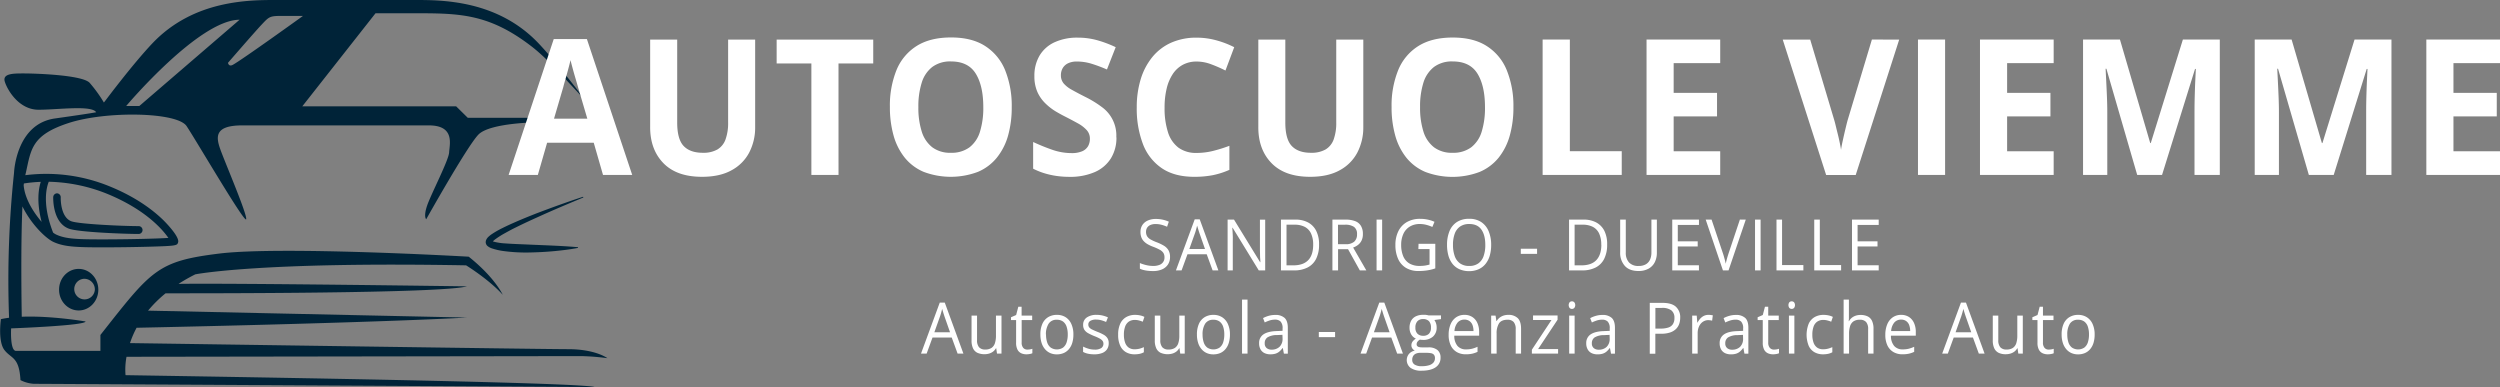<svg id="Modalità_Isolamento" data-name="Modalità Isolamento" xmlns="http://www.w3.org/2000/svg" viewBox="0 0 1274 197.24"><rect x="0" y="0" width="1274" height="197.24" fill="#808080" stroke="none"/><defs><style>.cls-1{fill:#002338}.cls-2{fill:#fff}</style></defs><path class="cls-1" d="M576.65 636.27c-59-1.65-154.34-3.12-189.68-3.71a35 35 0 0 1 .5-9.36l231.72-.35a119.68 119.68 0 0 1 13.34 1.06s-6-4.59-20-4.59c-12.7 0-190.3-2.61-223.29-3.1a49.76 49.76 0 0 1 3.37-7.81c128.13-2.73 168.32-5.2 168.32-5.2l-162.47-3.53a62.72 62.72 0 0 1 8.92-8.83c20.65 0 140.55.11 153.55-3.54 0 0-117.48-1.69-146.94-1.27a90 90 0 0 1 8.53-4.85s32.36-6.53 138-4.59c0 0 11.51 7.06 18.68 15 0 0-4-8.82-17.35-19.41 0 0-95.42-5.48-127.12-1.59s-34.53 8.47-60.56 41.48v8.12h-43c-3.17 0-2.5-11.47-2.5-11.47s38-1.41 37.92-3.53c0 0-17.41-3-32.5-2.41-.11-6.35-.57-36 .34-56.22 4.26 8.79 11.77 16.24 15.83 18.11 5.45 2.5 11.56 2.75 25.23 2.75 7 0 16.11-.12 23.21-.32 14.5-.4 14.56-.61 15.07-2.23.94-3-7.46-11.24-7.54-11.32-4.74-4.63-13.17-11.31-26.49-16.85a85.14 85.14 0 0 0-43.84-6.05c.09-.44.18-.84.27-1.19 2.67-12 2.84-19.24 21.86-25.42s55.22-5.65 60.06 1.59 29.69 49.78 30.36 47.48-11-29.48-13.18-35.66-3.17-12.18 11.18-12.18h95.09c13.51 0 10.51 9.89 10.34 13.77s-9.18 21.19-11.18 27-.5 7.06-.5 7.06 20.61-36.8 26.53-43.07 31.19-6.36 31.19-6.36v-2.28h-36.55l-5.91-5.83h-78.41l37.32-47.43h20.07c22.68 0 37.66.18 59.25 16.74 8.27 6.34 15.87 15.23 27.65 27.69 0 0-13.65-18.27-23.79-29-21.13-22.36-49.71-22.19-63.44-22.19H464c-13.73 0-42.31-.17-63.44 22.19-10.14 10.73-23.79 29-23.79 29l-.83 1.05a70.36 70.36 0 0 0-7.27-10.05c-3.84-4.06-28.2-4.77-33.54-4.77s-11 0-9.67 4.24 7.17 14.26 17.18 14.26 27-2.43 29.36 1.27c0 0-1 .36-21 3.18s-20.85 27.72-20.85 27.72a518.76 518.76 0 0 0-2.53 73.84c-1.45.19-2.84.42-4.15.71 0 0-1.67 11.3 1.81 15.77s7.48 3.3 8.15 15.3a17.39 17.39 0 0 0 6.89 1.88c3.34 0 285.61 1.65 285.61 1.65s1.43-.94-49.28-2.35ZM347.85 534a84 84 0 0 1 30.41 6.42c19.14 8 27.64 18 30.55 22.2-6.05.42-21.65.75-33.41.75-13.11 0-18.92-.22-23.71-2.43a10.25 10.25 0 0 1-1.62-1c-5.73-14.67-3.33-23.22-2.22-25.94Zm117.86-84.5h11.68s-30.78 22.17-35.7 24.89c-2.17 1.2-2.51-1-2.51-1s13.68-15.8 17.19-19.51 4-4.38 9.34-4.38Zm-20.62 1.94L394 495.4h-6.7s37.04-43.96 57.79-43.96Zm-101.32 82.62c-1.15 3.64-2.19 10.4.45 20.39-4.28-5-8.57-11.91-9.15-18.57 0-.36.08-.71.11-1a68.79 68.79 0 0 1 8.59-.82Z" transform="translate(-323 -441.38)"/><path class="cls-1" d="M353.1 589c0 5.85 4.48 10.59 10 10.59s10-4.74 10-10.59-4.48-10.59-10-10.59-10 4.7-10 10.59Zm18.23 0a5.25 5.25 0 1 1-5.24-5.55 5.4 5.4 0 0 1 5.24 5.55ZM575.3 563.38a45.75 45.75 0 0 1 5.14-3.25c1.8-1 3.64-2 5.49-2.89 3.71-1.85 7.49-3.6 11.28-5.3 7.57-3.45 15.24-6.68 22.93-9.87a.2.2 0 0 0 .11-.24.18.18 0 0 0-.23-.14c-7.9 2.59-15.72 5.42-23.51 8.38-3.88 1.52-7.75 3.09-11.58 4.78-1.92.85-3.83 1.72-5.72 2.67a47.56 47.56 0 0 0-5.63 3.2 13.3 13.3 0 0 0-1.4 1.09 5.21 5.21 0 0 0-1.42 1.82 2.29 2.29 0 0 0-.15.42 5.25 5.25 0 0 0-.09.55 2.67 2.67 0 0 0 .89 2.13c.2.17.33.24.49.36a5.22 5.22 0 0 0 .92.52 6.49 6.49 0 0 0 .86.35 32.36 32.36 0 0 0 6.41 1.42 85.18 85.18 0 0 0 12.53.67c4.16-.08 8.31-.28 12.44-.66s8.26-.87 12.36-1.65a.21.21 0 0 0 .16-.18.21.21 0 0 0-.18-.22c-8.29-.72-16.53-.94-24.72-1.32-4.1-.19-8.19-.3-12.21-.6a28.83 28.83 0 0 1-5.76-.86 2.53 2.53 0 0 1-.55-.19l.09-.08a10.74 10.74 0 0 1 1.05-.91ZM358.08 557.9c5 1.86 29 2.71 35.56 2.71a2 2 0 0 0 0-4c-8 0-30.32-1-34.29-2.47-5.69-2.14-5.41-12-5.4-12.14a2 2 0 0 0-1.83-2.1 2 2 0 0 0-2 1.93c0 .5-.4 12.94 7.96 16.07Z" transform="translate(-323 -441.38)"/><path class="cls-2" d="m630.3 530.54-4.73-16.42h-23.76l-4.73 16.42h-14.89l23-69.26h16.89l23.1 69.26Zm-8-28.69-4.72-16c-.3-1.07-.69-2.44-1.19-4.13s-1-3.39-1.47-5.14-.88-3.26-1.18-4.55c-.3 1.29-.7 2.88-1.22 4.79s-1 3.7-1.5 5.4-.82 2.91-1 3.63l-4.69 16ZM707.83 461.56v44.63a27.54 27.54 0 0 1-3 12.86 21.71 21.71 0 0 1-9 9.08q-6 3.36-15.1 3.35-12.93 0-19.7-7T654.32 506v-44.44h13.78v42.23q0 8.54 3.3 12t9.76 3.45a14.45 14.45 0 0 0 7.38-1.66 9.72 9.72 0 0 0 4.17-5.09 24.56 24.56 0 0 0 1.34-8.78v-42.15ZM750.31 530.54h-13.83v-56.81h-17.7v-12.17H768v12.17h-17.7ZM838.58 496a52.84 52.84 0 0 1-1.87 14.5 31.55 31.55 0 0 1-5.71 11.22 24.89 24.89 0 0 1-9.65 7.24 39.18 39.18 0 0 1-27.65 0 24.89 24.89 0 0 1-9.65-7.24 31.57 31.57 0 0 1-5.69-11.28 53.33 53.33 0 0 1-1.87-14.58 48.25 48.25 0 0 1 3.32-18.66 26.19 26.19 0 0 1 10.24-12.34q6.9-4.38 17.56-4.39t17.46 4.39a26.35 26.35 0 0 1 10.17 12.36 48.6 48.6 0 0 1 3.34 18.78ZM791 496a39.78 39.78 0 0 0 1.72 12.43 16.1 16.1 0 0 0 5.37 8 15.1 15.1 0 0 0 9.45 2.81 15.27 15.27 0 0 0 9.55-2.81 15.9 15.9 0 0 0 5.32-8 40.76 40.76 0 0 0 1.68-12.43q0-10.86-3.84-17.08t-12.62-6.23a15.29 15.29 0 0 0-9.52 2.8 16.09 16.09 0 0 0-5.39 8A39.89 39.89 0 0 0 791 496ZM891.94 511.38a19.87 19.87 0 0 1-2.81 10.67 18.24 18.24 0 0 1-8.18 7 31.38 31.38 0 0 1-13 2.45 45.19 45.19 0 0 1-6.63-.47 40.45 40.45 0 0 1-6.19-1.39 35 35 0 0 1-5.64-2.29v-13.61a103.07 103.07 0 0 0 9.63 3.92 29.91 29.91 0 0 0 9.9 1.74 13.36 13.36 0 0 0 5.46-.94 6.36 6.36 0 0 0 3-2.59 7.59 7.59 0 0 0 .93-3.78 6.39 6.39 0 0 0-1.65-4.43 17.28 17.28 0 0 0-4.52-3.45q-2.88-1.6-6.49-3.44-2.28-1.14-5-2.76a28.55 28.55 0 0 1-5.08-4 18.85 18.85 0 0 1-4-5.73 19.49 19.49 0 0 1-1.54-8.09 20 20 0 0 1 2.68-10.57 17.29 17.29 0 0 1 7.65-6.73 27.47 27.47 0 0 1 11.74-2.33 37.05 37.05 0 0 1 9.7 1.25 59.59 59.59 0 0 1 9.66 3.61l-4.46 11.37a76.74 76.74 0 0 0-8.07-3 25.63 25.63 0 0 0-7.27-1.06 10.22 10.22 0 0 0-4.42.87 6.26 6.26 0 0 0-2.76 2.46 7.06 7.06 0 0 0-.94 3.65 6.36 6.36 0 0 0 1.36 4.13 14.42 14.42 0 0 0 4.11 3.24q2.73 1.55 6.84 3.63a53.35 53.35 0 0 1 8.54 5.21 17.85 17.85 0 0 1 7.38 15.45ZM932.81 472.74a14.66 14.66 0 0 0-7 1.63 14.25 14.25 0 0 0-5.13 4.69 23 23 0 0 0-3.14 7.41 41.11 41.11 0 0 0-1.07 9.77 39.72 39.72 0 0 0 1.72 12.48 15.73 15.73 0 0 0 5.32 7.88 15.11 15.11 0 0 0 9.32 2.71 34.41 34.41 0 0 0 8-.94 74.15 74.15 0 0 0 8.67-2.69v12.26a41.1 41.1 0 0 1-8.51 2.72 49 49 0 0 1-9.41.82q-10.08 0-16.56-4.41a25.93 25.93 0 0 1-9.61-12.36 50.66 50.66 0 0 1-3.12-18.57 48.45 48.45 0 0 1 2-14.34 33.1 33.1 0 0 1 5.89-11.28 26.16 26.16 0 0 1 9.58-7.36 31.4 31.4 0 0 1 13.11-2.59 37.67 37.67 0 0 1 9.75 1.3 47.47 47.47 0 0 1 9.34 3.56l-4.46 11.89a70.44 70.44 0 0 0-7.36-3.21 20.94 20.94 0 0 0-7.33-1.37ZM1017.74 461.56v44.63a27.65 27.65 0 0 1-3 12.86 21.73 21.73 0 0 1-9 9.08q-6 3.36-15.09 3.35-12.93 0-19.71-7t-6.7-18.48v-44.44H978v42.23q0 8.54 3.3 12t9.77 3.45a14.45 14.45 0 0 0 7.38-1.66 9.77 9.77 0 0 0 4.17-5.09 24.58 24.58 0 0 0 1.33-8.78v-42.15ZM1094.24 496a52.46 52.46 0 0 1-1.87 14.5 31.54 31.54 0 0 1-5.68 11.26A24.93 24.93 0 0 1 1077 529a39.16 39.16 0 0 1-27.64 0 24.85 24.85 0 0 1-9.66-7.24 31.55 31.55 0 0 1-5.68-11.28 53 53 0 0 1-1.87-14.58 48.07 48.07 0 0 1 3.32-18.66 26.11 26.11 0 0 1 10.23-12.34q6.91-4.38 17.57-4.39t17.45 4.39a26.23 26.23 0 0 1 10.17 12.36 48.41 48.41 0 0 1 3.35 18.74Zm-47.57 0a40.09 40.09 0 0 0 1.71 12.43 16.17 16.17 0 0 0 5.38 8 15.06 15.06 0 0 0 9.45 2.81 15.26 15.26 0 0 0 9.54-2.81 15.91 15.91 0 0 0 5.33-8 41.09 41.09 0 0 0 1.67-12.43q0-10.86-3.83-17.08t-12.62-6.23a15.25 15.25 0 0 0-9.52 2.8 16.17 16.17 0 0 0-5.4 8 40.21 40.21 0 0 0-1.71 12.51ZM1109.12 530.54v-69H1123v56.9h26.44v12.08ZM1199.62 530.54h-37.54v-69h37.54v12h-23.72v15.15h22.1v12h-22.1v17.79h23.72ZM1290.83 461.56l-22.16 69h-15.07l-22.12-69h14l12.26 41.05c.21.69.55 2 1 3.89s1 3.92 1.45 6 .83 3.88 1 5.26q.27-2.07 1-5.24c.46-2.1.92-4.11 1.38-6s.79-3.22 1-3.94l12.35-41.05ZM1300.4 530.54v-69h13.82v69ZM1369.55 530.54H1332v-69h37.55v12h-23.72v15.15h22.07v12h-22.07v17.79h23.72ZM1412.12 530.54l-15.7-54.12h-.4q.09 1.93.29 5.83t.38 8.28c.12 2.92.18 5.57.18 7.93v32.08h-12.35v-69h18.81l15.43 52.75h.27l16.36-52.75h18.82v69h-12.89v-32.65q0-3.25.11-7.5c.08-2.83.17-5.53.29-8.09l.27-5.78h-.4l-16.81 54ZM1499.59 530.54l-15.7-54.12h-.4q.09 1.93.29 5.83t.38 8.28c.12 2.92.18 5.57.18 7.93v32.08H1472v-69h18.81l15.43 52.75h.27l16.36-52.75h18.82v69h-12.89v-32.65q0-3.25.11-7.5c.08-2.83.17-5.53.29-8.09l.27-5.78h-.4l-16.81 54ZM1597 530.54h-37.54v-69H1597v12h-23.72v15.15h22.07v12h-22.07v17.79H1597ZM919.25 572.28a6.91 6.91 0 0 1-1.08 3.92 6.8 6.8 0 0 1-3 2.46 11.29 11.29 0 0 1-4.57.85 21.82 21.82 0 0 1-2.62-.14 15.78 15.78 0 0 1-2.28-.41 8.78 8.78 0 0 1-1.82-.65v-2.88a20.68 20.68 0 0 0 3.06 1 14.61 14.61 0 0 0 3.78.47 8.19 8.19 0 0 0 3.11-.52 3.91 3.91 0 0 0 2.59-3.87 4.15 4.15 0 0 0-.55-2.22 5.1 5.1 0 0 0-1.83-1.62 24.68 24.68 0 0 0-3.49-1.57 18 18 0 0 1-2.74-1.28 8.48 8.48 0 0 1-2-1.59 5.8 5.8 0 0 1-1.21-2 7.88 7.88 0 0 1-.41-2.67 6.24 6.24 0 0 1 1-3.55 6.31 6.31 0 0 1 2.76-2.26 9.8 9.8 0 0 1 4.06-.79 15.88 15.88 0 0 1 3.62.39 16.07 16.07 0 0 1 3 1l-.89 2.59a18.47 18.47 0 0 0-2.8-1 11.92 11.92 0 0 0-3.05-.39 6.5 6.5 0 0 0-2.65.49 3.75 3.75 0 0 0-1.65 1.37 3.8 3.8 0 0 0-.57 2.11 4.23 4.23 0 0 0 .55 2.26 4.74 4.74 0 0 0 1.73 1.6 21.62 21.62 0 0 0 3.17 1.46 23 23 0 0 1 3.67 1.76 6.72 6.72 0 0 1 2.29 2.27 6.64 6.64 0 0 1 .82 3.41ZM940.94 579.16l-3-8.21h-9.8l-3 8.21h-2.88l9.56-26h2.56l9.5 26Zm-3.87-10.88-2.85-8.16c-.07-.21-.18-.56-.33-1l-.46-1.51c-.16-.52-.28-.93-.39-1.25-.11.48-.23 1-.35 1.44s-.26.92-.38 1.33-.23.75-.32 1l-2.91 8.16ZM967.74 579.16h-3.28l-13.32-21.73H951c0 .58.07 1.24.12 2s.08 1.53.11 2.36 0 1.68 0 2.54v14.86h-2.64v-25.9h3.26L965.16 575h.12c0-.41 0-1-.08-1.76s-.07-1.58-.09-2.46-.05-1.7-.05-2.45v-15h2.68ZM995.19 566a16 16 0 0 1-1.5 7.3 9.92 9.92 0 0 1-4.36 4.4 14.79 14.79 0 0 1-6.91 1.48h-6.64v-25.89h7.37a13.41 13.41 0 0 1 6.42 1.44 9.92 9.92 0 0 1 4.16 4.27 15 15 0 0 1 1.46 7Zm-3 .1a13.07 13.07 0 0 0-1.1-5.75 7.25 7.25 0 0 0-3.21-3.37 11.13 11.13 0 0 0-5.17-1.1h-4.1v20.72h3.46q5.05 0 7.59-2.64t2.54-7.88ZM1008.6 553.29a13.4 13.4 0 0 1 5 .79 5.77 5.77 0 0 1 2.93 2.4 7.8 7.8 0 0 1 1 4.1 7.41 7.41 0 0 1-.7 3.42 6.32 6.32 0 0 1-1.84 2.23 9.21 9.21 0 0 1-2.43 1.3l6.71 11.63h-3.31l-6-10.79h-5.08v10.79H1002v-25.87Zm-.17 2.6h-3.59v9.93h3.88a6.37 6.37 0 0 0 4.4-1.29 4.88 4.88 0 0 0 1.42-3.81A4.32 4.32 0 0 0 1013 557a7.83 7.83 0 0 0-4.57-1.11ZM1024.5 579.16v-25.87h2.84v25.87ZM1045.89 565.61h8.54v12.54a23.17 23.17 0 0 1-4 1 28.53 28.53 0 0 1-4.54.33 12 12 0 0 1-6.43-1.61 10.09 10.09 0 0 1-4-4.59 16.91 16.91 0 0 1-1.36-7.08 15.44 15.44 0 0 1 1.5-7 11 11 0 0 1 4.33-4.65 13.31 13.31 0 0 1 6.81-1.65 17.88 17.88 0 0 1 3.87.4 16.43 16.43 0 0 1 3.41 1.12l-1.09 2.62a19.25 19.25 0 0 0-3-1.06 12.62 12.62 0 0 0-3.37-.44 9.55 9.55 0 0 0-5.13 1.31 8.44 8.44 0 0 0-3.26 3.69 13.21 13.21 0 0 0-1.13 5.67 14.71 14.71 0 0 0 1 5.63 7.85 7.85 0 0 0 3.07 3.73 10 10 0 0 0 5.39 1.32 17.76 17.76 0 0 0 2.84-.2 20.49 20.49 0 0 0 2.16-.49v-7.9h-5.7ZM1082.9 566.19a19.63 19.63 0 0 1-.71 5.44 12 12 0 0 1-2.14 4.21 9.45 9.45 0 0 1-3.5 2.72 11.66 11.66 0 0 1-4.85 1 12.09 12.09 0 0 1-5-1 9.28 9.28 0 0 1-3.51-2.73 12 12 0 0 1-2.09-4.23 20.12 20.12 0 0 1-.69-5.45 18 18 0 0 1 1.24-6.95 10 10 0 0 1 3.75-4.65 11.21 11.21 0 0 1 6.31-1.67 10.78 10.78 0 0 1 6.11 1.65 10.27 10.27 0 0 1 3.77 4.63 17.76 17.76 0 0 1 1.31 7.03Zm-19.46 0a16.56 16.56 0 0 0 .89 5.7 7.66 7.66 0 0 0 2.71 3.71 7.8 7.8 0 0 0 4.66 1.31 7.72 7.72 0 0 0 4.66-1.31 7.61 7.61 0 0 0 2.68-3.71 16.83 16.83 0 0 0 .87-5.7q0-5-2-7.83t-6.18-2.82a8 8 0 0 0-4.68 1.29 7.56 7.56 0 0 0-2.73 3.67 16.1 16.1 0 0 0-.88 5.69ZM1098 570.74v-2.62h8.29v2.62ZM1142 566a15.82 15.82 0 0 1-1.51 7.3 9.9 9.9 0 0 1-4.35 4.4 14.82 14.82 0 0 1-6.91 1.48h-6.64v-25.89h7.41a13.41 13.41 0 0 1 6.42 1.44 9.92 9.92 0 0 1 4.16 4.27 15.12 15.12 0 0 1 1.42 7Zm-3 .1a13.22 13.22 0 0 0-1.1-5.75 7.25 7.25 0 0 0-3.21-3.37 11.13 11.13 0 0 0-5.17-1.1h-4.1v20.72h3.46c3.37 0 5.89-.88 7.58-2.64s2.59-4.4 2.59-7.88ZM1167.34 553.29V570a10.91 10.91 0 0 1-1 4.88 7.76 7.76 0 0 1-3.15 3.37 10.34 10.34 0 0 1-5.28 1.23c-3 0-5.32-.86-6.9-2.6a9.91 9.91 0 0 1-2.37-6.95v-16.64h2.86v16.76a7.24 7.24 0 0 0 1.65 5.08 6.37 6.37 0 0 0 4.92 1.78 7 7 0 0 0 3.67-.86 5.23 5.23 0 0 0 2.13-2.4 8.74 8.74 0 0 0 .69-3.59v-16.77ZM1188.79 579.16h-13.61v-25.87h13.61V556H1178v8.36h10.15v2.62H1178v9.58h10.77ZM1212.65 553.29l-8.78 25.87H1201l-8.78-25.87h3l5.72 17c.23.68.44 1.34.62 2s.35 1.23.5 1.81.27 1.14.38 1.68c.11-.54.24-1.11.39-1.69s.31-1.19.5-1.82.4-1.3.63-2l5.69-17ZM1217.36 579.16v-25.87h2.84v25.87ZM1228.3 579.16v-25.87h2.84v23.18H1242v2.69ZM1247.54 579.16v-25.87h2.84v23.18h10.85v2.69ZM1280.39 579.16h-13.61v-25.87h13.61V556h-10.76v8.36h10.15v2.62h-10.15v9.58h10.76ZM811 621.59l-3-8.21h-9.79l-3 8.21h-2.87l9.56-26h2.56l9.5 26Zm-3.86-10.88-2.86-8.16c-.06-.21-.17-.56-.32-1s-.31-1-.46-1.51-.29-.94-.39-1.25q-.16.72-.36 1.44c-.13.48-.25.92-.37 1.32s-.23.76-.32 1l-2.91 8.16ZM833.36 602.2v19.39h-2.28l-.4-2.73h-.15a5.6 5.6 0 0 1-1.47 1.7 6.4 6.4 0 0 1-2 1 9 9 0 0 1-6-.4 4.82 4.82 0 0 1-2.22-2.3 9.25 9.25 0 0 1-.74-4V602.2h2.8v12.49a5.43 5.43 0 0 0 1 3.62 4 4 0 0 0 3.1 1.19 5.75 5.75 0 0 0 3.25-.81 4.59 4.59 0 0 0 1.75-2.4 12.17 12.17 0 0 0 .54-3.89v-10.2ZM846.52 619.53a8.54 8.54 0 0 0 1.4-.12 5.78 5.78 0 0 0 1.17-.3v2.28a5 5 0 0 1-1.34.39 9 9 0 0 1-1.69.16 6.29 6.29 0 0 1-2.64-.54 4.14 4.14 0 0 1-1.9-1.83 7.5 7.5 0 0 1-.71-3.57v-11.5h-2.6v-1.44l2.62-1.15 1.1-4.21h1.68v4.5H849v2.3h-5.36v11.41a4 4 0 0 0 .79 2.72 2.69 2.69 0 0 0 2.09.9ZM870 611.86a14.3 14.3 0 0 1-.58 4.26 8.82 8.82 0 0 1-1.69 3.17 7.24 7.24 0 0 1-2.67 2 8.82 8.82 0 0 1-3.53.68 8.25 8.25 0 0 1-3.37-.68 7.38 7.38 0 0 1-2.64-2 9 9 0 0 1-1.73-3.17 14 14 0 0 1-.61-4.26 13.06 13.06 0 0 1 1-5.43 7.61 7.61 0 0 1 2.92-3.41 8.37 8.37 0 0 1 4.52-1.18A8 8 0 0 1 866 603a7.84 7.84 0 0 1 2.93 3.42 12.64 12.64 0 0 1 1.07 5.44Zm-13.94 0a12.64 12.64 0 0 0 .58 4 5.47 5.47 0 0 0 1.81 2.65 5.71 5.71 0 0 0 6.28 0 5.41 5.41 0 0 0 1.81-2.65 12.62 12.62 0 0 0 .59-4 12.28 12.28 0 0 0-.59-4 5.34 5.34 0 0 0-1.8-2.61 5.15 5.15 0 0 0-3.16-.92 4.67 4.67 0 0 0-4.19 2 9.89 9.89 0 0 0-1.39 5.53ZM888 616.28a5.36 5.36 0 0 1-.88 3.12 5.24 5.24 0 0 1-2.51 1.9 10.57 10.57 0 0 1-3.89.64 14.65 14.65 0 0 1-3.32-.32 9.12 9.12 0 0 1-2.46-.9V618a15.46 15.46 0 0 0 2.67 1.06 10.75 10.75 0 0 0 3.18.48 5.81 5.81 0 0 0 3.45-.81 2.64 2.64 0 0 0 1.07-2.21 2.45 2.45 0 0 0-.43-1.41 4.32 4.32 0 0 0-1.43-1.18 20.15 20.15 0 0 0-2.78-1.27 27.48 27.48 0 0 1-3-1.41 5.52 5.52 0 0 1-2-1.7 4.5 4.5 0 0 1-.7-2.62 4.35 4.35 0 0 1 1.88-3.78 8.44 8.44 0 0 1 4.94-1.32 13.4 13.4 0 0 1 3.11.35 14.31 14.31 0 0 1 2.7.93l-.94 2.35a17.72 17.72 0 0 0-2.42-.87 10.16 10.16 0 0 0-2.63-.35 5.37 5.37 0 0 0-3 .67 2.08 2.08 0 0 0-1 1.84 2.28 2.28 0 0 0 .48 1.49 4.3 4.3 0 0 0 1.53 1.09c.7.35 1.62.75 2.77 1.21a22.72 22.72 0 0 1 3 1.39 5.53 5.53 0 0 1 1.93 1.73 4.64 4.64 0 0 1 .68 2.62ZM901.17 621.94a8.62 8.62 0 0 1-4.36-1.08 7.19 7.19 0 0 1-2.94-3.29 12.81 12.81 0 0 1-1.06-5.57 13 13 0 0 1 1.11-5.76 7.52 7.52 0 0 1 3.07-3.32 9.08 9.08 0 0 1 4.45-1.08 12.16 12.16 0 0 1 2.65.29 8.49 8.49 0 0 1 2.1.74l-.84 2.46a13.63 13.63 0 0 0-1.93-.64 8.12 8.12 0 0 0-2-.28 5.55 5.55 0 0 0-3.17.86 5.21 5.21 0 0 0-1.89 2.55 12.12 12.12 0 0 0-.62 4.14 11.65 11.65 0 0 0 .61 4 5.23 5.23 0 0 0 1.82 2.54 5.08 5.08 0 0 0 3 .87 10.05 10.05 0 0 0 2.62-.32 14.49 14.49 0 0 0 2.12-.77v2.62a8.37 8.37 0 0 1-2 .76 12.38 12.38 0 0 1-2.74.28ZM926.74 602.2v19.39h-2.28l-.4-2.73h-.15a5.6 5.6 0 0 1-1.47 1.7 6.4 6.4 0 0 1-2 1 9.07 9.07 0 0 1-6-.4 4.8 4.8 0 0 1-2.21-2.3 9.24 9.24 0 0 1-.75-4V602.2h2.81v12.49a5.43 5.43 0 0 0 1 3.62 4 4 0 0 0 3.16 1.19 5.77 5.77 0 0 0 3.25-.81 4.59 4.59 0 0 0 1.75-2.4 12.19 12.19 0 0 0 .53-3.89v-10.2ZM949.78 611.86a14.29 14.29 0 0 1-.59 4.26 8.82 8.82 0 0 1-1.69 3.17 7.2 7.2 0 0 1-2.66 2 8.9 8.9 0 0 1-3.54.68 8.25 8.25 0 0 1-3.37-.68 7.38 7.38 0 0 1-2.64-2 9 9 0 0 1-1.72-3.17 13.65 13.65 0 0 1-.61-4.26 13.06 13.06 0 0 1 1-5.43 7.59 7.59 0 0 1 2.91-3.41 8.4 8.4 0 0 1 4.53-1.18 8.08 8.08 0 0 1 4.39 1.19 7.88 7.88 0 0 1 2.92 3.42 12.64 12.64 0 0 1 1.07 5.41Zm-13.95 0a12.62 12.62 0 0 0 .59 4 5.46 5.46 0 0 0 1.8 2.65 5.71 5.71 0 0 0 6.28 0 5.49 5.49 0 0 0 1.82-2.65 12.64 12.64 0 0 0 .58-4 12.3 12.3 0 0 0-.58-4 5.42 5.42 0 0 0-1.81-2.61 5.13 5.13 0 0 0-3.16-.92 4.68 4.68 0 0 0-4.19 2 9.89 9.89 0 0 0-1.33 5.53ZM958.74 621.59h-2.8v-27.53h2.8ZM972.81 601.88a6.75 6.75 0 0 1 4.87 1.55q1.59 1.56 1.59 5v13.18h-2l-.54-2.87h-.13a10.45 10.45 0 0 1-1.6 1.76 5.63 5.63 0 0 1-1.93 1.08 8.64 8.64 0 0 1-2.68.36 6.83 6.83 0 0 1-3-.62 4.61 4.61 0 0 1-2-1.87 6.15 6.15 0 0 1-.75-3.19 5.17 5.17 0 0 1 2.18-4.46c1.45-1 3.65-1.6 6.62-1.7l3.16-.14v-1.18a4.85 4.85 0 0 0-1-3.52 3.89 3.89 0 0 0-2.88-1 8.64 8.64 0 0 0-2.74.44 18.86 18.86 0 0 0-2.47 1l-.86-2.22a14.35 14.35 0 0 1 2.85-1.15 11.68 11.68 0 0 1 3.31-.45Zm3.72 10.12-2.8.13a9 9 0 0 0-4.83 1.18 3.48 3.48 0 0 0-1.4 3 3 3 0 0 0 1 2.46 3.83 3.83 0 0 0 2.53.79 5.69 5.69 0 0 0 4-1.43 5.56 5.56 0 0 0 1.56-4.3ZM995.07 613.17v-2.62h8.29v2.62ZM1035 621.59l-3-8.21h-9.8l-3 8.21h-2.88l9.56-26h2.56l9.5 26Zm-3.86-10.88-2.86-8.16c-.07-.21-.18-.56-.33-1l-.46-1.51c-.16-.52-.28-.94-.38-1.25l-.36 1.44c-.13.48-.26.92-.38 1.32s-.23.76-.32 1l-2.91 8.16ZM1047.42 630.29a9.34 9.34 0 0 1-5.57-1.42 5 5 0 0 1-.86-7.11 5.31 5.31 0 0 1 3-1.71 3.36 3.36 0 0 1-1.23-1.06 2.74 2.74 0 0 1-.51-1.63 3.22 3.22 0 0 1 .56-1.87 6.31 6.31 0 0 1 1.72-1.55 5.06 5.06 0 0 1-2.34-2.09 6.58 6.58 0 0 1-.89-3.44 7.22 7.22 0 0 1 .82-3.57 5.38 5.38 0 0 1 2.37-2.25 8.34 8.34 0 0 1 3.77-.78h1c.36 0 .65.07 1 .12a7.47 7.47 0 0 1 .78.19h6.29v1.89l-3.38.45a6 6 0 0 1 .84 1.66 6.71 6.71 0 0 1 .33 2.16 6 6 0 0 1-1.85 4.61 7.29 7.29 0 0 1-5.1 1.7 8.48 8.48 0 0 1-1.57-.14 4 4 0 0 0-1.25 1.06 2.26 2.26 0 0 0-.43 1.35 1.22 1.22 0 0 0 .33.9 1.87 1.87 0 0 0 .94.49 6.46 6.46 0 0 0 1.49.15h3.23a7 7 0 0 1 4.59 1.33 4.75 4.75 0 0 1 1.6 3.87 5.65 5.65 0 0 1-2.48 4.94q-2.52 1.75-7.2 1.75Zm.08-2.3a12.53 12.53 0 0 0 3.77-.48 4.7 4.7 0 0 0 2.24-1.4 3.3 3.3 0 0 0 .74-2.17 2.64 2.64 0 0 0-.5-1.76 2.51 2.51 0 0 0-1.47-.8 12.26 12.26 0 0 0-2.37-.2h-3.18a5.37 5.37 0 0 0-2.16.41 3.08 3.08 0 0 0-1.41 1.2 3.68 3.68 0 0 0-.49 2 2.7 2.7 0 0 0 1.25 2.4 6.52 6.52 0 0 0 3.58.81Zm.72-15.5a3.92 3.92 0 0 0 3-1.06 4.34 4.34 0 0 0 1-3.09 4.63 4.63 0 0 0-1-3.27 4 4 0 0 0-3-1.09 3.78 3.78 0 0 0-2.93 1.13 4.68 4.68 0 0 0-1 3.28 4.18 4.18 0 0 0 1 3 3.94 3.94 0 0 0 2.93 1.1ZM1069.32 601.84a7.14 7.14 0 0 1 4 1.1 6.93 6.93 0 0 1 2.56 3.07 11.15 11.15 0 0 1 .89 4.61v1.82h-12.66a7.89 7.89 0 0 0 1.6 5.2 5.51 5.51 0 0 0 4.38 1.79 12.4 12.4 0 0 0 3.08-.34 15.81 15.81 0 0 0 2.78-1v2.59a13.62 13.62 0 0 1-2.75.95 15.2 15.2 0 0 1-3.22.3 9 9 0 0 1-4.61-1.14 7.65 7.65 0 0 1-3.05-3.35 12.15 12.15 0 0 1-1.09-5.42 13.45 13.45 0 0 1 1-5.42 8 8 0 0 1 2.81-3.53 7.35 7.35 0 0 1 4.28-1.23Zm0 2.41a4.42 4.42 0 0 0-3.55 1.54 7.49 7.49 0 0 0-1.57 4.3h9.7a8.91 8.91 0 0 0-.51-3.06 4.4 4.4 0 0 0-1.5-2 4.25 4.25 0 0 0-2.6-.78ZM1091.54 601.84a6.66 6.66 0 0 1 4.93 1.69c1.12 1.13 1.67 2.94 1.67 5.42v12.64h-2.74v-12.44a5.44 5.44 0 0 0-1-3.63 4 4 0 0 0-3.21-1.2q-3 0-4.28 1.82a9.47 9.47 0 0 0-1.23 5.29v10.16h-2.78V602.2h2.24l.42 2.79h.15a5.76 5.76 0 0 1 1.49-1.72 6.63 6.63 0 0 1 2-1.07 7.67 7.67 0 0 1 2.34-.36ZM1117 621.59h-13.36v-2l10-15.14h-9.41v-2.3h12.51v2.17l-9.92 14.93H1117ZM1124.07 594.94a1.66 1.66 0 0 1 1.18.47 2.37 2.37 0 0 1 0 2.91 1.63 1.63 0 0 1-1.18.48 1.61 1.61 0 0 1-1.19-.48 2.45 2.45 0 0 1 0-2.91 1.64 1.64 0 0 1 1.19-.47Zm1.36 7.26v19.39h-2.78V602.2ZM1139.52 601.88a6.75 6.75 0 0 1 4.87 1.55q1.59 1.56 1.59 5v13.18h-2l-.53-2.87h-.13a10.45 10.45 0 0 1-1.61 1.78 5.63 5.63 0 0 1-1.93 1.08 8.69 8.69 0 0 1-2.68.36 6.83 6.83 0 0 1-3-.62 4.61 4.61 0 0 1-2-1.87 6.15 6.15 0 0 1-.75-3.19 5.17 5.17 0 0 1 2.18-4.46c1.45-1 3.65-1.6 6.62-1.7l3.16-.14v-1.18a4.85 4.85 0 0 0-1-3.52 3.89 3.89 0 0 0-2.88-1 8.6 8.6 0 0 0-2.74.44 18.86 18.86 0 0 0-2.47 1l-.86-2.22a14.35 14.35 0 0 1 2.85-1.15 11.68 11.68 0 0 1 3.31-.47Zm3.72 10.15-2.8.13a9 9 0 0 0-4.83 1.18 3.46 3.46 0 0 0-1.4 3 3 3 0 0 0 1 2.46 3.8 3.8 0 0 0 2.52.79 5.7 5.7 0 0 0 4-1.43 5.56 5.56 0 0 0 1.56-4.3ZM1170.14 595.72c3.15 0 5.46.65 6.91 2a7.14 7.14 0 0 1 2.18 5.6 9.54 9.54 0 0 1-.51 3.12 6.8 6.8 0 0 1-1.64 2.6 7.89 7.89 0 0 1-3 1.77 13.82 13.82 0 0 1-4.52.64h-3v10.18h-2.84v-25.91Zm-.27 2.57h-3.28v10.54h2.66a12.37 12.37 0 0 0 3.9-.53 4.32 4.32 0 0 0 2.35-1.73 5.62 5.62 0 0 0 .79-3.17 4.66 4.66 0 0 0-1.56-3.85 7.64 7.64 0 0 0-4.86-1.26ZM1193.63 601.84c.37 0 .75 0 1.15.06s.76.1 1.07.17l-.35 2.73a6.8 6.8 0 0 0-1-.2 7.78 7.78 0 0 0-1-.07 4.76 4.76 0 0 0-2.08.47 5.25 5.25 0 0 0-1.72 1.34 6.59 6.59 0 0 0-1.15 2.11 8.41 8.41 0 0 0-.42 2.73v10.41h-2.79V602.2h2.31l.3 3.57h.12a9.37 9.37 0 0 1 1.37-2 6.17 6.17 0 0 1 1.86-1.43 5.29 5.29 0 0 1 2.33-.5ZM1207.52 601.88a6.75 6.75 0 0 1 4.87 1.55c1.06 1 1.58 2.7 1.58 5v13.18h-2l-.53-2.87h-.14a10.42 10.42 0 0 1-1.6 1.78 5.63 5.63 0 0 1-1.93 1.08 8.71 8.71 0 0 1-2.69.36 6.89 6.89 0 0 1-3-.62 4.72 4.72 0 0 1-2-1.87 6.25 6.25 0 0 1-.74-3.19 5.18 5.18 0 0 1 2.17-4.46q2.18-1.54 6.63-1.7l3.16-.14v-1.18a4.85 4.85 0 0 0-1-3.52 3.89 3.89 0 0 0-2.88-1 8.6 8.6 0 0 0-2.74.44 19 19 0 0 0-2.48 1l-.85-2.22a14.25 14.25 0 0 1 2.84-1.15 11.75 11.75 0 0 1 3.33-.47Zm3.71 10.15-2.79.13a9 9 0 0 0-4.83 1.18 3.47 3.47 0 0 0-1.41 3 3 3 0 0 0 1 2.46 3.78 3.78 0 0 0 2.52.79 5.7 5.7 0 0 0 4-1.43 5.6 5.6 0 0 0 1.55-4.3ZM1227 619.53a8.57 8.57 0 0 0 1.41-.12 5.78 5.78 0 0 0 1.17-.3v2.28a5.25 5.25 0 0 1-1.35.39 8.84 8.84 0 0 1-1.68.16 6.29 6.29 0 0 1-2.64-.54 4.09 4.09 0 0 1-1.9-1.83 7.5 7.5 0 0 1-.71-3.57v-11.5h-2.61v-1.44l2.63-1.15 1.1-4.21h1.67v4.5h5.37v2.3h-5.37v11.41a4 4 0 0 0 .8 2.72 2.67 2.67 0 0 0 2.11.9ZM1236.06 594.94a1.66 1.66 0 0 1 1.18.47 2.41 2.41 0 0 1 0 2.91 1.72 1.72 0 0 1-2.38 0 2.49 2.49 0 0 1 0-2.91 1.66 1.66 0 0 1 1.2-.47Zm1.35 7.26v19.39h-2.77V602.2ZM1252 621.94a8.62 8.62 0 0 1-4.36-1.08 7.19 7.19 0 0 1-2.94-3.29 15.27 15.27 0 0 1 .06-11.33 7.45 7.45 0 0 1 3.06-3.32 9.08 9.08 0 0 1 4.45-1.08 12.09 12.09 0 0 1 2.65.29 8.49 8.49 0 0 1 2.1.74l-.84 2.46a13.21 13.21 0 0 0-1.93-.64 8.12 8.12 0 0 0-2-.28 5.5 5.5 0 0 0-3.16.86 5.09 5.09 0 0 0-1.89 2.55 11.86 11.86 0 0 0-.63 4.14 11.65 11.65 0 0 0 .61 4 5.29 5.29 0 0 0 1.82 2.54 5.08 5.08 0 0 0 3 .87 10.05 10.05 0 0 0 2.62-.32 15.08 15.08 0 0 0 2.13-.77v2.62a8.6 8.6 0 0 1-2 .76 12.32 12.32 0 0 1-2.75.28ZM1265.2 594.06v9.65a12.42 12.42 0 0 1-.12 1.32h.18a5.82 5.82 0 0 1 1.45-1.73 6.39 6.39 0 0 1 2-1.06 7.73 7.73 0 0 1 2.37-.36 8.28 8.28 0 0 1 3.69.74 4.77 4.77 0 0 1 2.22 2.3 9.32 9.32 0 0 1 .75 4v12.64H1275v-12.41a5.39 5.39 0 0 0-1-3.63 4 4 0 0 0-3.2-1.2 5.69 5.69 0 0 0-3.25.82 4.53 4.53 0 0 0-1.74 2.42 12.52 12.52 0 0 0-.53 3.89v10.14h-2.77v-27.53ZM1291.85 601.84a7.2 7.2 0 0 1 4 1.1 7 7 0 0 1 2.55 3.07 11 11 0 0 1 .89 4.61v1.82h-12.66a7.89 7.89 0 0 0 1.61 5.2 5.5 5.5 0 0 0 4.38 1.79 12.46 12.46 0 0 0 3.08-.34 15.72 15.72 0 0 0 2.77-1v2.59a13.21 13.21 0 0 1-2.75.95 15.14 15.14 0 0 1-3.22.3 9 9 0 0 1-4.6-1.14 7.73 7.73 0 0 1-3.06-3.35 12.29 12.29 0 0 1-1.08-5.42 13.62 13.62 0 0 1 1-5.42 8.06 8.06 0 0 1 2.81-3.53 7.35 7.35 0 0 1 4.28-1.23Zm0 2.41a4.45 4.45 0 0 0-3.55 1.54 7.49 7.49 0 0 0-1.57 4.3h9.7a8.91 8.91 0 0 0-.51-3.06 4.4 4.4 0 0 0-1.5-2 4.21 4.21 0 0 0-2.6-.78ZM1331.41 621.59l-3-8.21h-9.8l-3 8.21h-2.88l9.57-26h2.56l9.49 26Zm-3.86-10.88-2.86-8.16c-.07-.21-.18-.56-.33-1l-.46-1.51c-.15-.52-.28-.94-.38-1.25q-.16.72-.36 1.44c-.13.48-.25.92-.38 1.32s-.23.76-.31 1l-2.91 8.16ZM1353.82 602.2v19.39h-2.28l-.4-2.73h-.14a5.6 5.6 0 0 1-1.47 1.7 6.4 6.4 0 0 1-2 1 8.24 8.24 0 0 1-2.4.34 8.13 8.13 0 0 1-3.65-.74 4.8 4.8 0 0 1-2.21-2.3 9.24 9.24 0 0 1-.75-4V602.2h2.81v12.49a5.43 5.43 0 0 0 1 3.62 4 4 0 0 0 3.16 1.19 5.77 5.77 0 0 0 3.25-.81 4.59 4.59 0 0 0 1.75-2.4 12.48 12.48 0 0 0 .53-3.89v-10.2ZM1367 619.53a8.57 8.57 0 0 0 1.41-.12 5.78 5.78 0 0 0 1.17-.3v2.28a5 5 0 0 1-1.35.39 8.84 8.84 0 0 1-1.68.16 6.29 6.29 0 0 1-2.64-.54 4.14 4.14 0 0 1-1.9-1.83 7.5 7.5 0 0 1-.71-3.57v-11.5h-2.61v-1.44l2.63-1.15 1.1-4.21h1.67v4.5h5.37v2.3h-5.37v11.41a4 4 0 0 0 .8 2.72 2.67 2.67 0 0 0 2.11.9ZM1390.43 611.86a14.3 14.3 0 0 1-.58 4.26 9 9 0 0 1-1.69 3.17 7.32 7.32 0 0 1-2.67 2 8.83 8.83 0 0 1-3.54.68 8.28 8.28 0 0 1-3.37-.68 7.38 7.38 0 0 1-2.64-2 9.18 9.18 0 0 1-1.72-3.17 13.65 13.65 0 0 1-.61-4.26 13.06 13.06 0 0 1 1-5.43 7.55 7.55 0 0 1 2.92-3.41 8.34 8.34 0 0 1 4.52-1.18 8.06 8.06 0 0 1 4.39 1.19 7.9 7.9 0 0 1 2.93 3.42 12.8 12.8 0 0 1 1.06 5.41Zm-13.94 0a12.64 12.64 0 0 0 .58 4 5.41 5.41 0 0 0 1.81 2.65 5.71 5.71 0 0 0 6.28 0 5.47 5.47 0 0 0 1.81-2.65 12.64 12.64 0 0 0 .58-4 12.3 12.3 0 0 0-.58-4 5.29 5.29 0 0 0-1.81-2.61 5.11 5.11 0 0 0-3.16-.92 4.69 4.69 0 0 0-4.19 2 10 10 0 0 0-1.32 5.53Z" transform="translate(-323 -441.38)"/></svg>